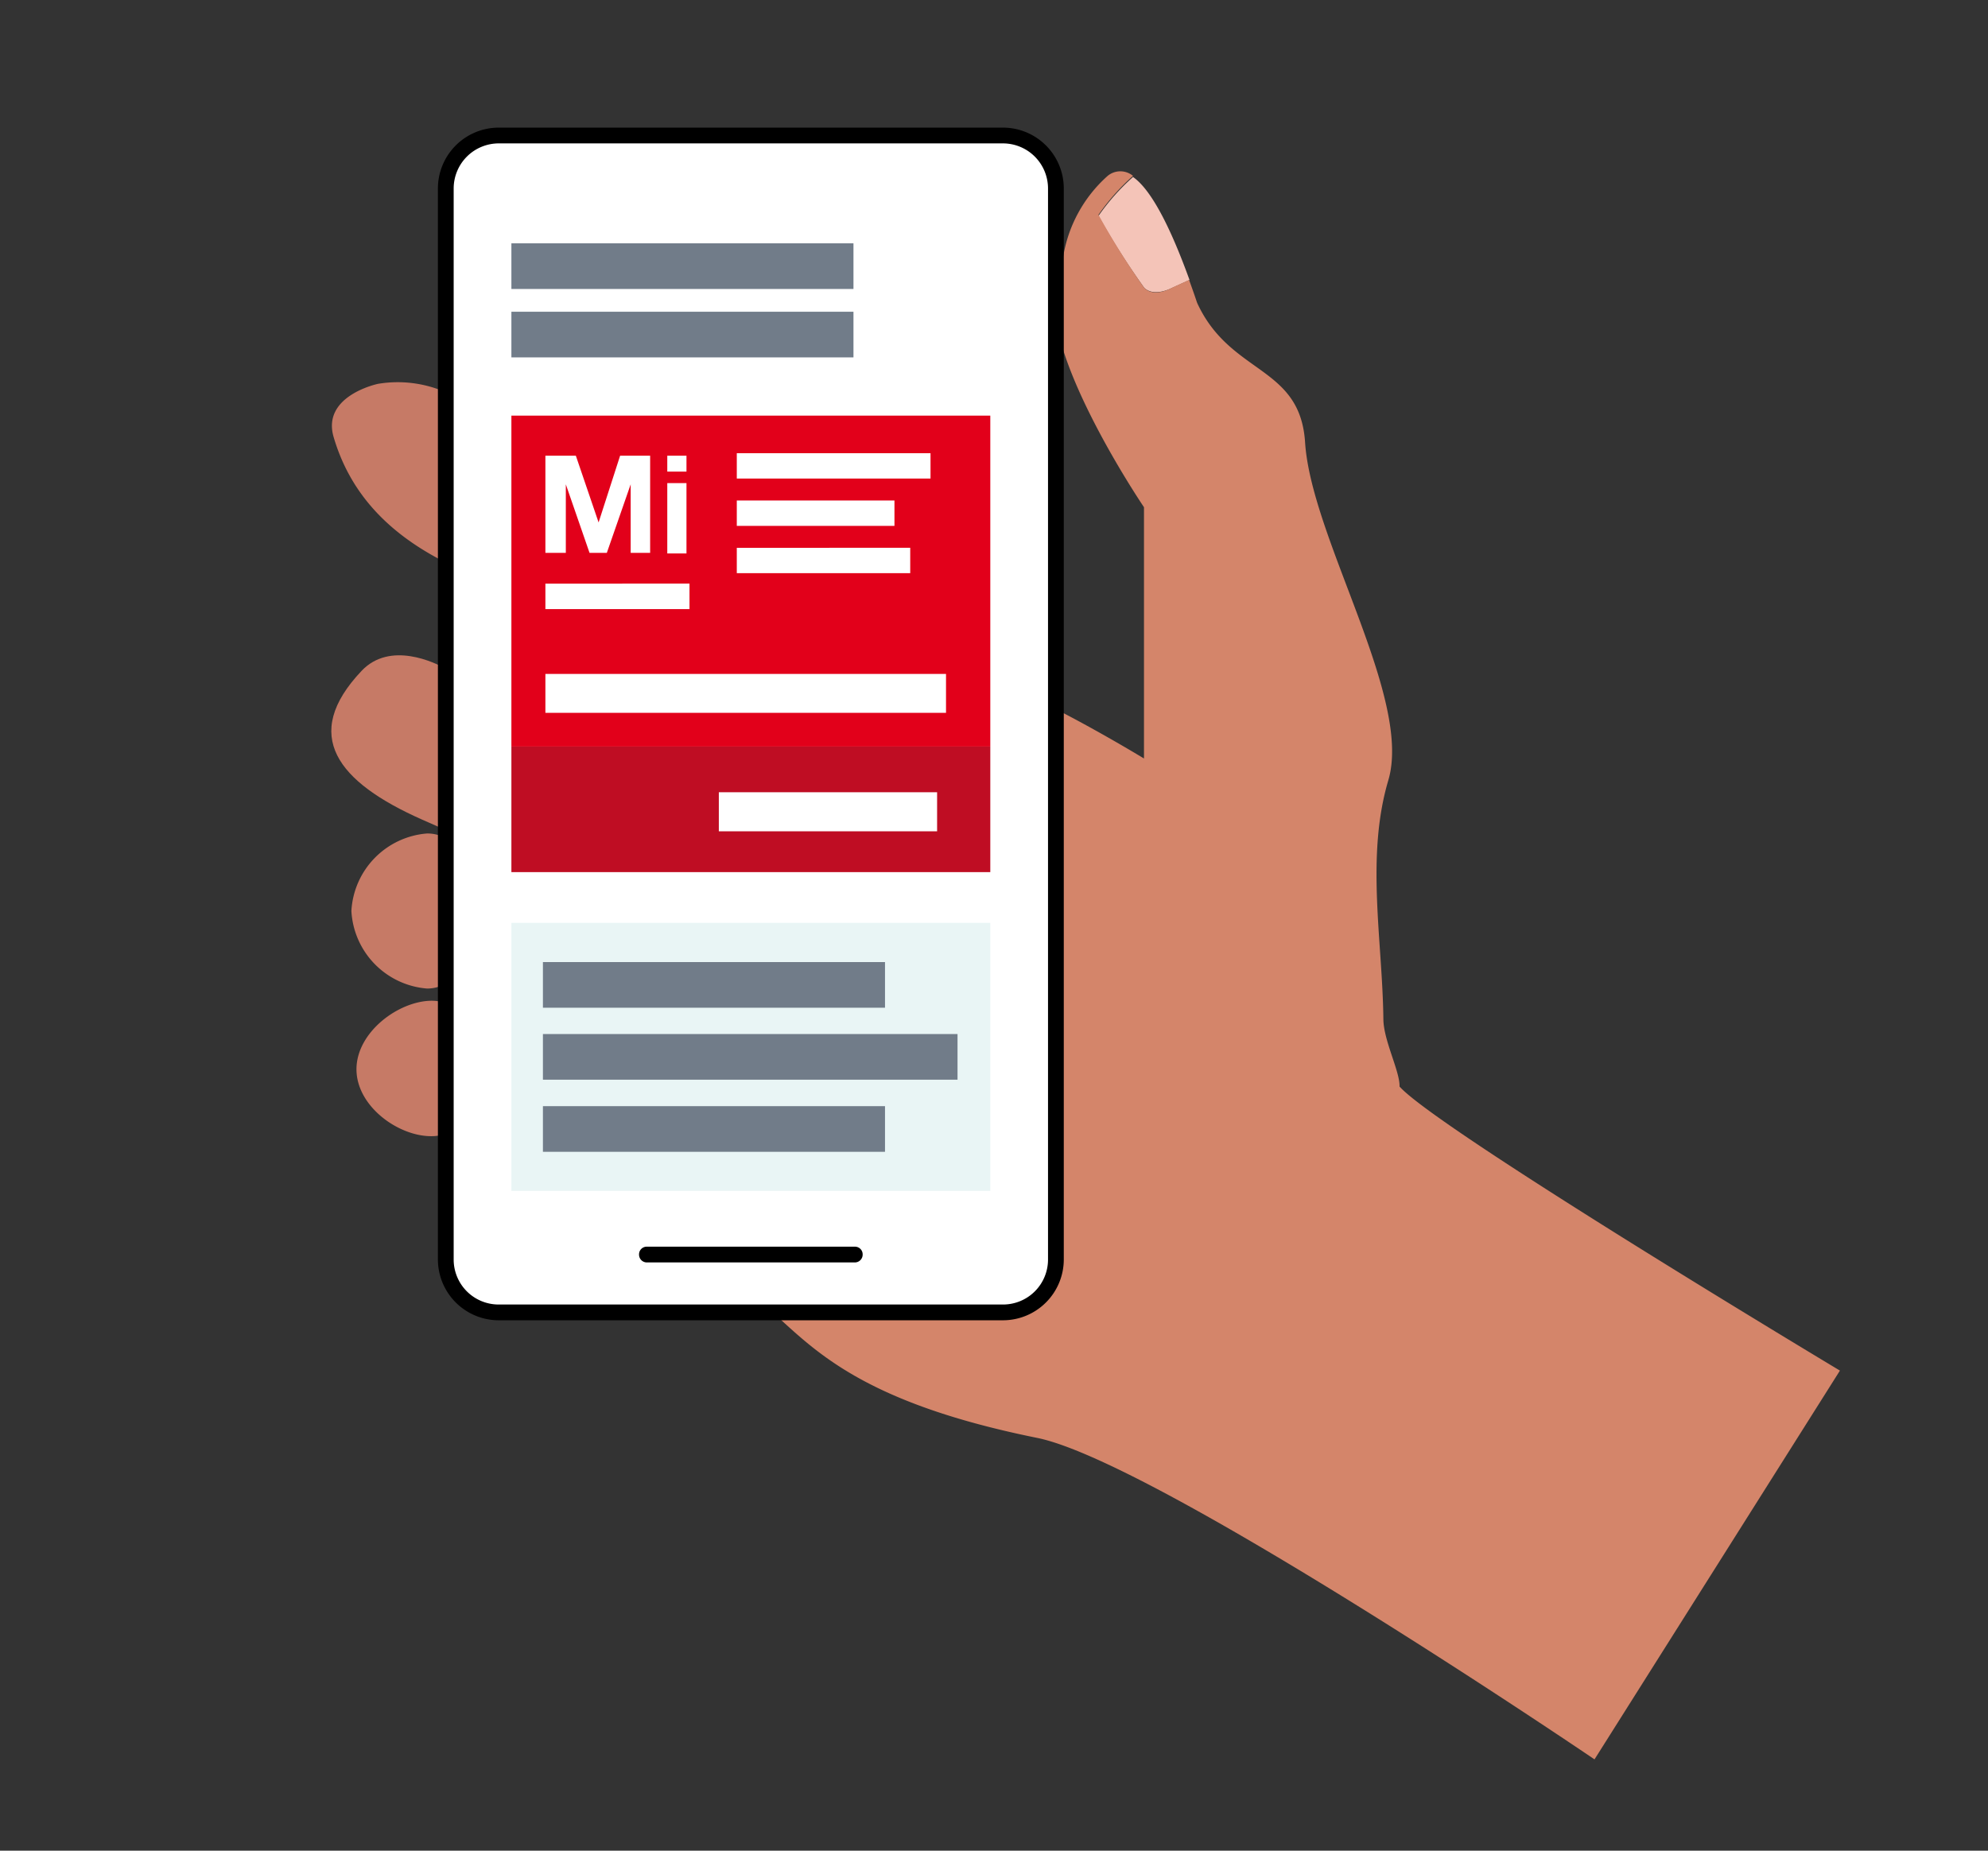 <svg id="Ebene_1" data-name="Ebene 1" xmlns="http://www.w3.org/2000/svg" viewBox="0 0 145 135"><rect x="0" y="0" width="145" height="135" fill="#333333" stroke="none"/><path d="M68.83,61.38l-.1.71v0C68.77,61.81,68.81,61.56,68.83,61.38Z" style="fill:#f7be89"/><path d="M68.83,61.38c.07-.47.1-.74,0,0Z" style="fill:#f7be89"/><path d="M68.68,62.51s0-.16,0-.36v0A3.28,3.28,0,0,0,68.68,62.51Z" style="fill:#f7be89"/><path d="M68.72,62.15v0h0Z" style="fill:#f7be89"/><path d="M68.73,62.13v0Z" style="fill:#f7be89"/><path d="M83.46,21a56,56,0,0,1-3.34-5.25,16,16,0,0,1,2.52-2.84c1.59,1.11,3.09,4.67,4.12,7.51L85.49,21S84.2,21.7,83.46,21Z" style="fill:#f4c4b8"/><path d="M71.73,95.41c3.19,0,5.8-3,5.8-6.72V52c3.09,1.61,5.91,3.33,5.91,3.33V37s-4.26-6.28-5.91-11.52V18.83a10.06,10.06,0,0,1,3.26-6,1.45,1.45,0,0,1,1.85,0,16,16,0,0,0-2.52,2.84A56,56,0,0,0,83.46,21c.74.74,2,0,2,0l1.27-.58c.67,1.85.5,1.5.67,1.85,2.45,5.08,7.43,4.42,7.79,10,.45,7,7.85,18.64,6.07,24.65-1.65,5.58-.43,11.65-.36,17.4,0,1.56,1.21,3.82,1.18,4.94,2.77,3.12,32.12,20.72,32.12,20.72l-17.9,28.36s-32.06-21.77-40.7-23.46C62.49,102.22,59.25,98.28,56,95.41Z" style="fill:#d4856a"/><path d="M31.51,73a3.39,3.39,0,0,1,1.05.18v9.51a3.12,3.12,0,0,1-1.05.19C29.08,82.92,26,80.71,26,78S29.08,73,31.51,73Z" style="fill:#c67a66"/><path d="M31.14,60.8a2.68,2.68,0,0,1,1.42.38V71.72a2.69,2.69,0,0,1-1.42.39,6,6,0,0,1-5.51-5.66A6,6,0,0,1,31.14,60.8Z" style="fill:#c67a66"/><path d="M27.57,28a8.72,8.72,0,0,1,5,.64V41.06c-4.6-2.3-7.12-5.4-8.23-9.16C23.43,28.86,27.57,28,27.57,28Z" style="fill:#c67a66"/><path d="M26.37,48.94c2.09-2.21,5.37-.6,6.19-.14V60.57l-1.79-.79C24.62,57.05,21.92,53.64,26.37,48.94Z" style="fill:#c67a66"/><rect x="32.51" y="9.88" width="44.5" height="85.86" rx="3.86" transform="translate(109.53 105.62) rotate(-180)" style="fill:#fff"/><path d="M73.15,96.31H36.38a4.44,4.44,0,0,1-4.44-4.43V13.75a4.44,4.44,0,0,1,4.44-4.44H73.15a4.44,4.44,0,0,1,4.44,4.44V91.88A4.44,4.44,0,0,1,73.15,96.31ZM36.38,10.46a3.29,3.29,0,0,0-3.29,3.29V91.88a3.28,3.28,0,0,0,3.29,3.28H73.15a3.28,3.28,0,0,0,3.29-3.28V13.75a3.29,3.29,0,0,0-3.29-3.29Z"/><path d="M62.35,92.09H47.18a.57.57,0,0,1-.57-.58.56.56,0,0,1,.57-.57H62.35a.56.56,0,0,1,.57.57A.57.57,0,0,1,62.35,92.09Z"/><rect x="37.3" y="22.74" width="24.95" height="3.33" style="fill:#717c89"/><rect x="37.3" y="17.75" width="24.95" height="3.33" style="fill:#717c89"/><path d="M37.3,30.32V54.46H72.23V30.32Zm16.44,2.74H67.87v1.85H53.74Zm0,3.45h11.5v1.85H53.74Zm0,3.45H66.39v1.85H53.74Zm-5.07-6.72h1.4V34.4h-1.4Zm0,2h1.4v5.13h-1.4Zm-8.89-2H42l1.66,4.87h0l1.57-4.87h2.19v7.09H46v-5h0l-1.74,5H43l-1.73-5h0v5H39.78Zm0,9.33H50.29v1.86H39.78ZM69,52H39.78V49.16H69Z" style="fill:#e2001a"/><rect x="37.3" y="67.32" width="34.93" height="19.55" style="fill:#e9f5f5"/><path d="M37.3,54.46v9.16H72.23V54.46Zm31.05,6.18H52.43V57.79H68.35Z" style="fill:#bf0d23"/><rect x="39.6" y="75.43" width="30.24" height="3.33" style="fill:#717c89"/><rect x="39.6" y="70.18" width="24.95" height="3.33" style="fill:#717c89"/><rect x="39.6" y="80.69" width="24.95" height="3.33" style="fill:#717c89"/></svg>